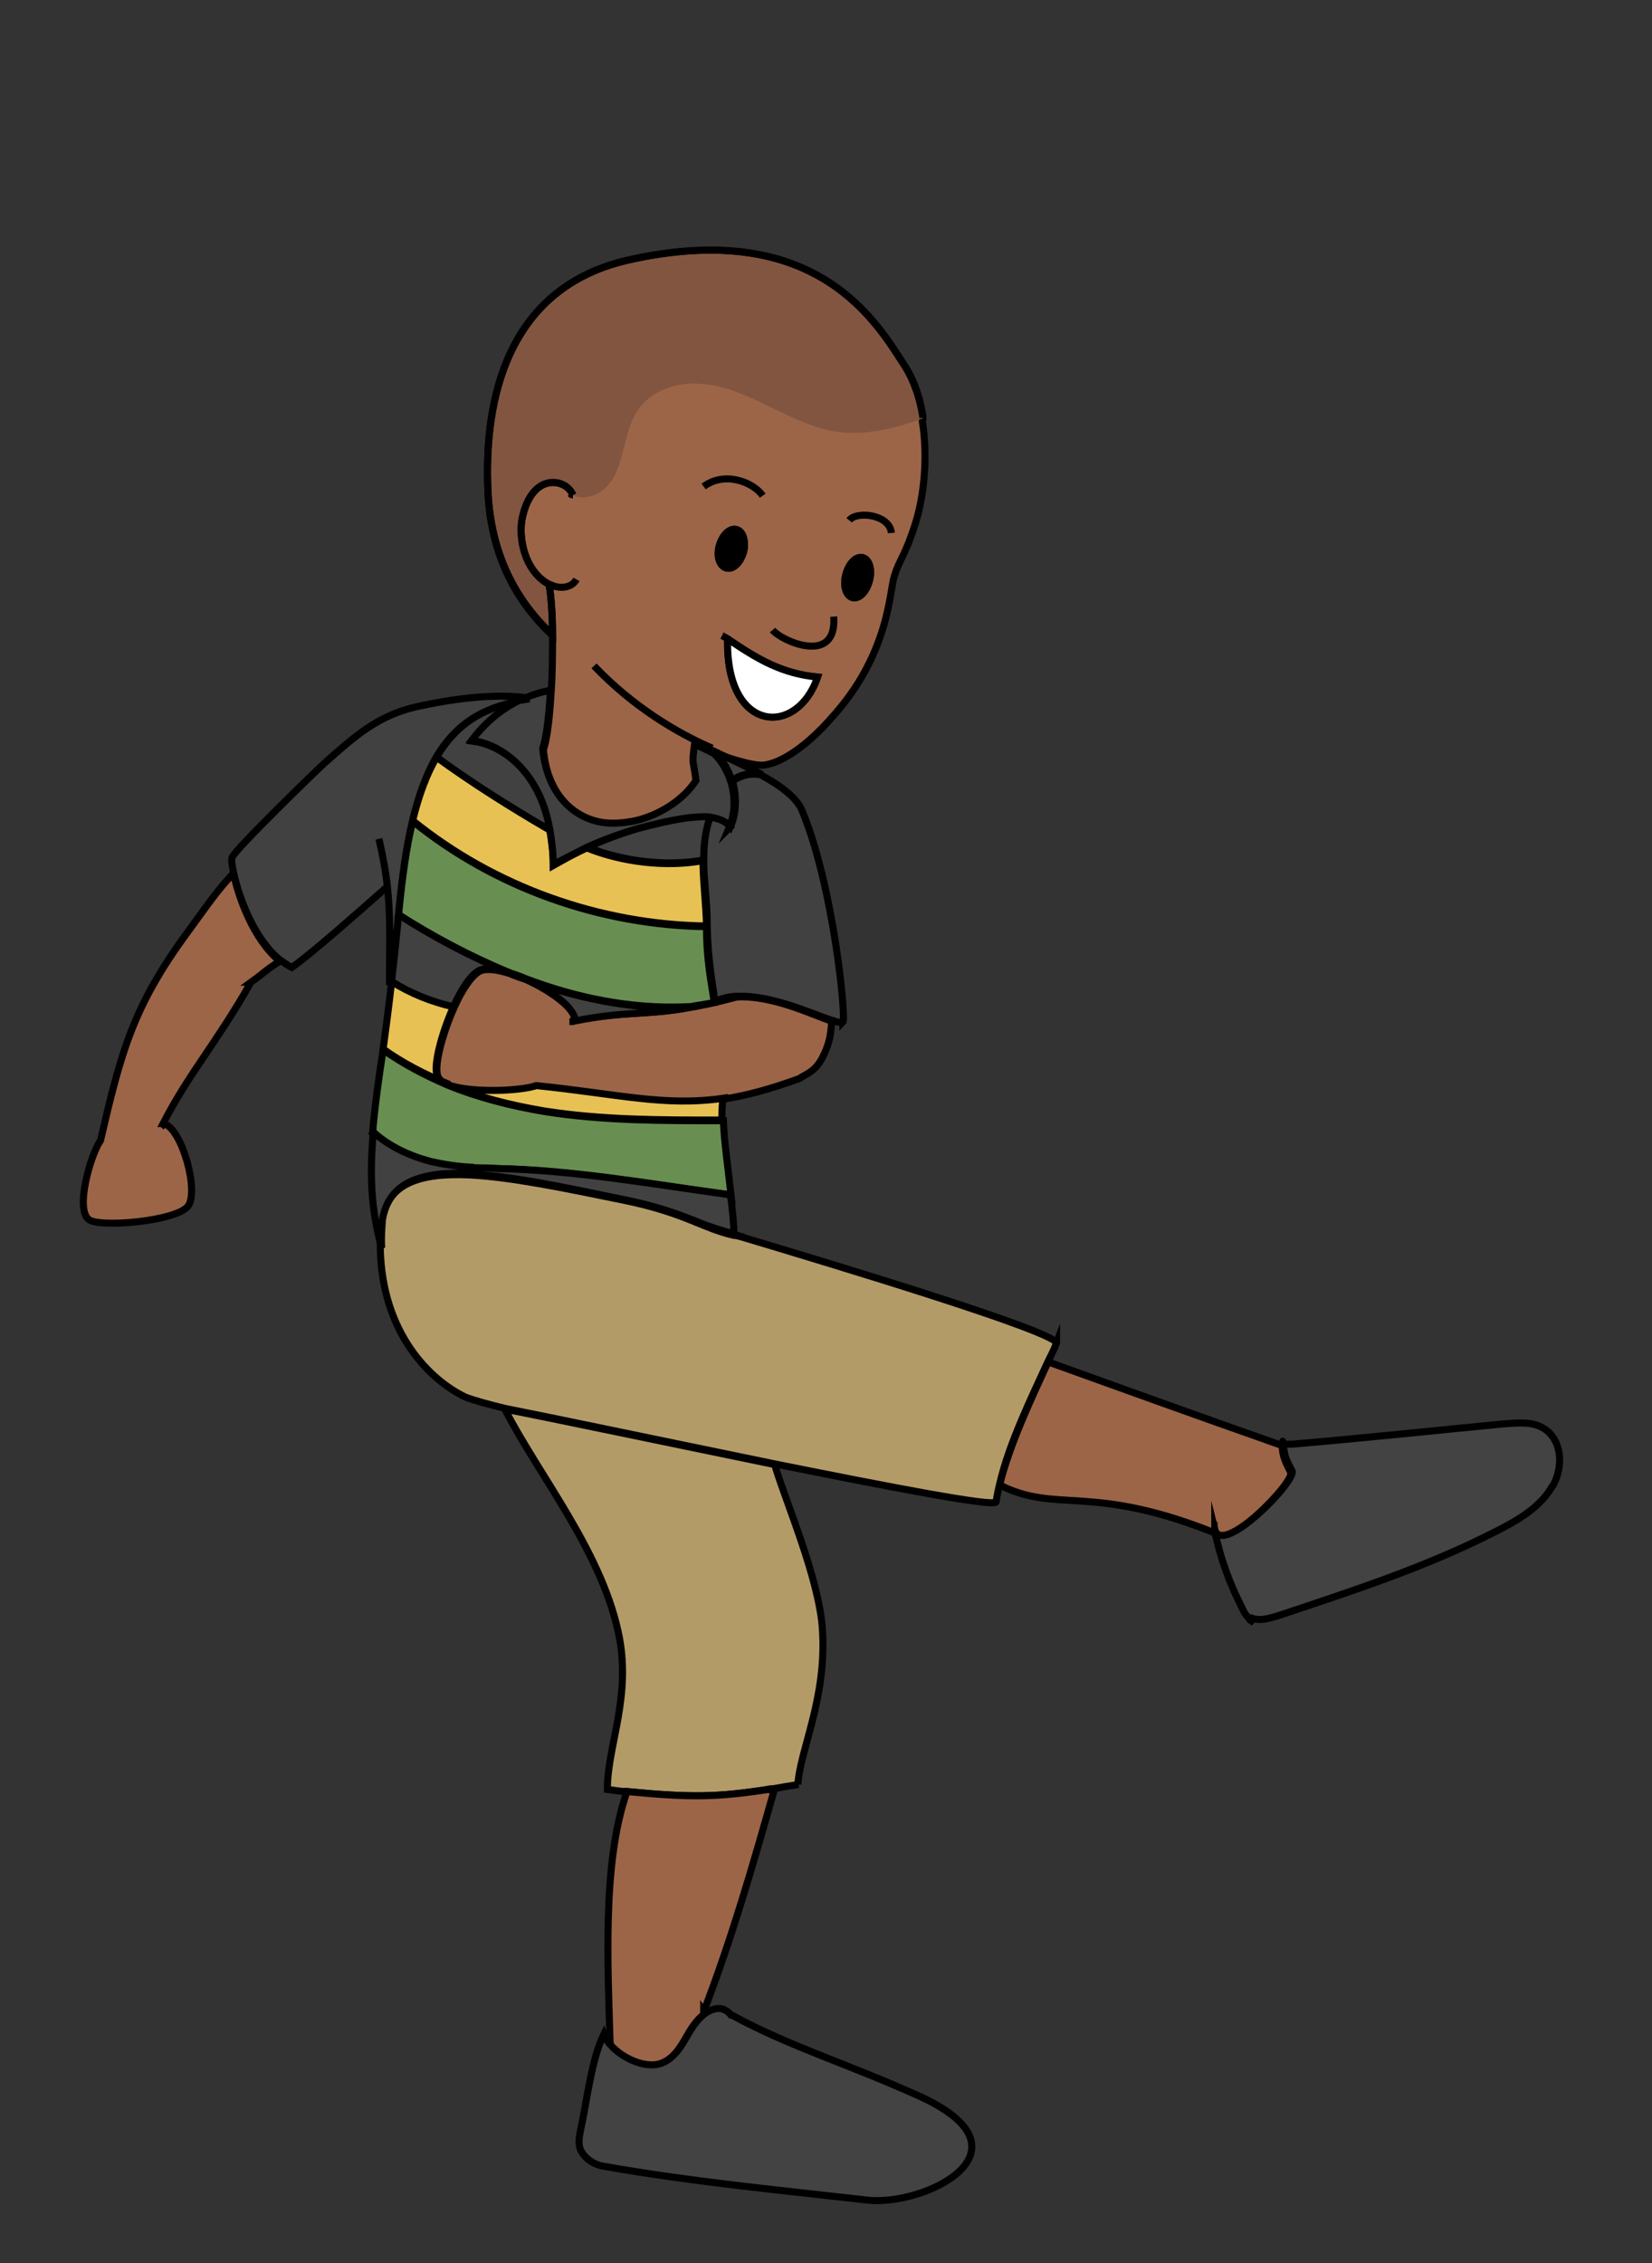 <?xml version="1.0" encoding="UTF-8"?><svg id="usa" xmlns="http://www.w3.org/2000/svg" width="235" height="321.9" viewBox="0 0 235 321.9"><rect x="0" y="0" width="235" height="321.9" fill="#333333" stroke="none"/><defs><style>.cls-1,.cls-2,.cls-3,.cls-4,.cls-5,.cls-6,.cls-7,.cls-8,.cls-9{stroke:#000;stroke-miterlimit:10;}.cls-2{fill:#698e51;}.cls-3{fill:#fff;}.cls-4{fill:#e8c155;}.cls-5{fill:#b39b68;}.cls-6{fill:#9c6547;}.cls-7{fill:#414141;}.cls-8{fill:#434343;}.cls-9{fill:none;}.cls-10{fill:#825541;stroke-width:0px;}</style></defs><path class="cls-6" d="M131.3,59.5c-.4-2.8-1.2-5.3-2.5-7.2-4-6.2-12.5-21.4-39.5-15.2-18.7,4.2-20.3,22.5-19.9,32.5.3,8.2,3.2,15.2,9.2,20.8,0,2.6,0,5.4-.2,8-.2,3.7-.6,6.9-1.1,8.2.5,5.8,3.7,9.6,8.1,10.5,1.5.3,3.3.2,5.2-.2h0c3.3-.8,6.7-2.9,8.5-5.7-.4-3.2-.6-2-.2-5.2.7.4,1.7.8,2.8,1.4-.2-.2-.3-.3-.5-.5h0c3.6,1.4,6.5,2.1,7.6,1.9,4.4-.7,9.3-6.5,9.3-6.5,8.4-9.1,8.4-18.1,9.1-20.3.8-2.6,1.5-2.8,3-7.5,1.3-4.1,1.8-9.7,1-14.6ZM102.3,77.7c.4-1.5,1.4-2.6,2.4-2.4,1,.2,1.4,1.6,1.1,3.1-.4,1.5-1.4,2.6-2.4,2.4-1-.2-1.5-1.6-1.1-3.1ZM103.5,91.3l.2-.3c4.3,2.9,7.6,4.8,12.6,5.3-2.9,8.5-12.9,8-12.8-5ZM123.7,82.5c-.4,1.6-1.4,2.7-2.4,2.5-.9-.2-1.4-1.6-1-3.2.4-1.6,1.4-2.7,2.4-2.5.9.2,1.4,1.6,1,3.2Z"/><path class="cls-3" d="M116.3,96.3c-2.9,8.5-12.9,8-12.8-5l.2-.3c4.3,2.9,7.6,4.8,12.6,5.3Z"/><path class="cls-10" d="M131.3,59.5c-3.9,1.4-8.1,2.5-12.3,1.9-3.4-.5-6.5-2.1-9.6-3.6-3.1-1.5-6.3-3-9.7-3.2-3.4-.3-7.1.9-9,3.8-1.1,1.6-1.5,3.6-2,5.5-.5,1.9-1,3.9-2.4,5.3-1.2,1.3-3.3,2-4.9,1.2h0c-.8-1.8-3.1-2.3-4.7-1.2-1.5,1-2.3,3.1-2.6,5-.4,3.5,1,7.4,3.9,8.9.3,1.7.5,4.3.5,7.2-6-5.6-8.9-12.6-9.2-20.8-.4-9.9,1.2-28.2,19.9-32.5,27-6.1,35.5,9,39.5,15.2,1.2,1.9,2.1,4.5,2.5,7.2Z"/><path class="cls-7" d="M74.7,99.4c-.2.1-.5.2-.7.3h0c-5.5,1-9.2,3.4-11.9,7.9h0c-1.4,2.4-2.5,5.4-3.4,9.1-.9,3.7-1.5,8.1-2,13.3h0c0,.4,0,.7-.1,1.1-.3,3-.6,5.8-.9,8.4,0,0,0,0,0,.1h-.3c0-5.4.2-9.2-.3-13.5-5,4.4-11,9.7-13.6,11.5-.6-.3-1.1-.7-1.7-1.1-3.8-3.1-5.9-9.2-6.6-12.5-.2-1-.3-1.7-.2-2,.2-1,12.4-12.8,13.2-13.5,4.4-3.9,7.7-6.9,13.6-8.1,1.9-.4,8.9-1.9,14.9-1.2Z"/><line class="cls-9" x1="74.7" y1="99.4" x2="74.7" y2="99.4"/><path class="cls-9" d="M55.3,126c0,0-.2.2-.3.3"/><path class="cls-6" d="M35.7,139.7c-5,8.8-8.8,12.9-12.5,20.1h.1c2.6.7,5.1,9.8,3.4,11.8-1.8,2.1-12.3,3-14,1.9-2.1-1.4.2-9.3,1.6-11.3,2.9-12.5,4.6-19,12.3-29.5,3.5-4.8,4.2-5.9,6.6-8.5.7,3.3,2.8,9.4,6.6,12.5-2.3,1.5-1.9,1.4-4.1,3Z"/><path class="cls-9" d="M23.2,159.8c0,.2-.2.4-.3.5"/><path class="cls-7" d="M119.9,145.3c-.2.2-.8.1-1.6-.2-2.8-.9-8.5-3.6-13.4-3.4-1.1,0-2.2.3-3.2.7-.4-2.9-1-5.9-1.1-10.8,0,0,0-.2,0-.2,0-3.3-.5-6.3-.5-9.1s.2-4.1.9-6.1h0c1.1.1,2.2.5,2.9,1.4.9-2,.9-4.4.3-6.5,1.1-.8,2.6-1.2,4-.9,0,0,0,0,0,0,2.8,1.5,5.2,3.3,5.9,5.1,4.5,10.8,6.3,29.6,5.8,30.1Z"/><path class="cls-6" d="M118.3,145.2c-.1,2.2-.4,3.4-1.3,5.2-1.1,2.1-2.3,2.3-3.3,3-4.1,1.5-7.5,2.4-10.6,2.9-8.5,1.3-14.9-.6-26.6-1.8-2.3.8-9.7,1.1-12.8-.2-.7-.3-1.2-.7-1.4-1.2-.6-1.4.6-6,2.3-9.8,1.1-2.5,2.5-4.6,3.7-5.2.9-.4,2.5-.2,4.3.4h0c.7.3,1.5.6,2.2.8t0,0c3.5,1.6,7,4.1,7,5.8h0c7.2-1.3,9.8-.7,15.7-1.7,2-.3,4.3-.8,7.3-1.6,5-.3,10.7,2.5,13.4,3.4Z"/><path class="cls-9" d="M81.8,145.2c-.2,0-.5.1-.8.1"/><path class="cls-7" d="M78.2,118h-.1c-5.5-3.1-10.8-6.5-16-10.3h0c2.7-4.6,6.4-7,11.9-8-2.7,1.3-5.1,3.3-6.8,5.7,3.8.5,7.1,3.2,9,6.6,1,1.9,1.7,3.9,2.1,6Z"/><path class="cls-9" d="M54.5,178.7c-.1-.3-.2-.7-.3-1"/><path class="cls-9" d="M54.2,177.7s0,0,0,0"/><path class="cls-9" d="M54.2,177.6s0,0,0,0"/><path class="cls-4" d="M102.8,159.3h-.5c-8.3,0-16.7,0-24.9-1.3-4.8-.8-9.5-2-13.9-3.8h0c3.2,1.3,10.5,1,12.8.2,11.7,1.2,18.2,3,26.6,1.8-.2.7-.2,1.8-.2,3.1Z"/><path class="cls-9" d="M103,156.1s0,0,0,0"/><path class="cls-2" d="M103.9,169.9h-.3c-11.5-1.5-22.2-3.4-32.8-3.7-1.1,0-2.1,0-3.2-.1-.3,0-.5,0-.8,0-1.9-.1-3.8-.4-5.6-.8-3-.7-6-2-8.2-4.2.3-3.5.8-7.3,1.5-11.8,2.8,2,5.9,3.6,9.1,5,4.4,1.8,9.1,3,13.9,3.8,8.2,1.3,16.6,1.3,24.9,1.3h.5c.1,2.9.7,7,1.1,10.6Z"/><path class="cls-7" d="M104.4,175.5h0c-4.4-.9-6.8-3.1-15.7-4.9-8.3-1.7-16-3.4-22-3.6v-.9c.3,0,.6,0,.9,0,1,0,2.1,0,3.2.1,10.5.2,21.3,2.1,32.8,3.7h.3c.3,2.2.5,4.2.5,5.6Z"/><path class="cls-9" d="M55.1,126.2c-.2-2.1-.6-4.3-1.2-6.9"/><path class="cls-5" d="M150.3,191c-.3.8-.7,1.6-1.2,2.6h0c-2.2,4.8-5.6,11.7-6.9,17.5h0c-.2.8-.4,1.7-.5,2.5-.1.8-15.1-2.1-31.5-5.4-15.6-3.2-32.3-6.7-38.4-7.9-2.4-.6-4.3-1.1-5.6-1.6-5-2.4-11.8-9-12.1-21h0c0,0,0,0,0,0,0-1.3,0-2.6.1-4,.9-5.4,5.5-6.9,12.5-6.6,6,.3,13.7,1.9,22,3.6,8.8,1.8,11.2,4,15.7,5,.3,0,.6.1,1,.2h0c12.7,3.8,45.6,13.7,44.9,15.2Z"/><path class="cls-9" d="M105.4,175.8c-.3,0-.7-.2-1-.3-1.8-.5-3-.9-3.6-1.1"/><path class="cls-5" d="M113.6,253.8c-1.3.2-2.5.4-3.6.6-.3,0-.5,0-.8.1-7.1,1.1-10.8,1.2-20.1.3-.9,0-1.8-.2-2.7-.3,0-6.4,3.6-13.4,1.5-22.6-2.6-11.6-11.2-22-16.1-31.5,6.1,1.2,22.8,4.7,38.4,7.9,1.4,4.9,6.4,16.3,6.8,23.6.6,9.7-3.2,17-3.5,21.9Z"/><path class="cls-9" d="M110.1,254.7s0,0,0,0"/><path class="cls-6" d="M100.1,286.1l.2.3c-1.3.9-2.1,2.3-2.9,3.7-.8,1.4-1.8,2.8-3.3,3.4-2,.9-5.5-.6-7.3-2.5-.3-10.8-1.2-26.1,2.4-36.2,9.2.9,12.9.8,20.1-.3l.8.2c-3,10.6-6.1,21.3-10,31.4Z"/><path class="cls-8" d="M123.3,312.9c-11.4-1.3-25-2.6-37.4-4.8-1.4-.2-2.7-1.1-3.3-2.3-.4-.9-.2-1.9,0-2.9.9-4.1,1.5-9.9,3.3-13.6.2.5.5,1.1,1,1.6,1.8,2,5.2,3.4,7.3,2.5,1.5-.6,2.5-2,3.3-3.4.8-1.4,1.6-2.8,2.9-3.7,0,0,0,0,0,0,1.4-.9,2.6-.9,3.6.3h.1c8.3,4.5,15.9,6.7,26.4,11.4,17.5,7.8,1,15.9-7.2,14.9Z"/><path class="cls-6" d="M172.7,217.6c0,0,0,.2,0,.3h-.2c-17.4-6.9-22.2-2.6-30.3-6.7,1.4-5.8,4.7-12.7,6.9-17.5h0c12.5,4.5,19.4,7,33.3,11.9,0,1.5.5,2.4,1.2,3.8.7,1.3-10,12.3-11,8.3Z"/><path class="cls-9" d="M182.5,205.6c0-1.4-.3,0,.9,0"/><path class="cls-8" d="M220.8,211.4c-1.7,3-5,4.9-8.2,6.5-9.8,5-20.3,8.4-30.8,11.9-1.3.4-2.7.8-3.8.3h-.4c-.4-.4-.7-.9-.9-1.4-1.8-3.5-3.1-7.1-3.9-10.9,0,0,0-.2,0-.3,1,4,11.7-6.9,11-8.3-.7-1.3-1.2-2.2-1.2-3.8.3,0,.6,0,.9,0,0,0,.2,0,.3,0,9.5-.8,20.9-2,30.2-2.9,1.7-.1,3.4-.3,4.9.3,3.2,1.3,3.7,5.5,2,8.5Z"/><path class="cls-9" d="M178.4,230.8c-.3-.2-.6-.4-.8-.6"/><path class="cls-7" d="M66.9,166v.9c-7-.3-11.6,1.2-12.5,6.6-.1,1.4-.2,2.8-.1,4-1.6-5.7-1.7-10.7-1.2-16.5,2.3,2.1,5.2,3.4,8.2,4.2,1.8.4,3.7.7,5.6.8Z"/><path class="cls-9" d="M105.9,175.9c-.2,0-.3,0-.5,0"/><path class="cls-7" d="M101,116.2c-.7,2.1-.9,4.1-.9,6.1h0c-5.2,1-11.6.2-16.5-1.8h0c2.4-1.1,4.9-2,7.4-2.8,2.3-.7,4.7-1.2,7.1-1.5,1-.1,2-.2,3-.1Z"/><path class="cls-9" d="M101.1,115.7c0,.2-.1.3-.2.5"/><path class="cls-7" d="M108.1,110.1c-1.3-.3-2.8.1-4,.9-.5-1.5-1.3-2.9-2.4-4.1,1.9.9,4.2,2,6.4,3.1Z"/><path class="cls-9" d="M104.2,111.1c-.2.1-.3.2-.5.4"/><path class="cls-9" d="M108.5,110.2c-.1,0-.2,0-.3,0"/><path class="cls-9" d="M58.7,116.7s0,0,0,0"/><line class="cls-9" x1="56.7" y1="130.1" x2="56.7" y2="130.1"/><path class="cls-9" d="M101.3,106.4c-4.9-2.1-11.3-5.9-16.8-11.7"/><path class="cls-1" d="M123.7,82.5c-.4,1.6-1.4,2.7-2.4,2.5-.9-.2-1.4-1.6-1-3.2.4-1.6,1.4-2.7,2.4-2.5.9.2,1.4,1.6,1,3.2Z"/><path class="cls-1" d="M105.8,78.4c-.4,1.5-1.4,2.6-2.4,2.4-1-.2-1.5-1.6-1.1-3.1.4-1.5,1.4-2.6,2.4-2.4,1,.2,1.4,1.6,1.1,3.1Z"/><path class="cls-9" d="M103.7,91c-.3-.2-.6-.4-1-.6"/><path class="cls-9" d="M81.5,70.4h0c-.8-1.8-3.1-2.3-4.7-1.2-1.5,1-2.3,3.1-2.6,5-.4,3.5,1,7.4,3.9,8.9.3,1.7.5,4.3.5,7.2-6-5.6-8.9-12.6-9.2-20.8-.4-9.9,1.2-28.2,19.9-32.5,27-6.1,35.5,9,39.5,15.2,1.2,1.9,2.1,4.5,2.5,7.2"/><path class="cls-9" d="M81.5,70.4h0c-.8-1.8-3.1-2.3-4.7-1.2-1.5,1-2.3,3.1-2.6,5-.4,3.5,1,7.4,3.9,8.9.3,1.7.5,4.3.5,7.2-6-5.6-8.9-12.6-9.2-20.8-.4-9.9,1.2-28.2,19.9-32.5,27-6.1,35.5,9,39.5,15.2,1.2,1.9,2.1,4.5,2.5,7.2"/><line class="cls-9" x1="78.6" y1="90.3" x2="78.6" y2="90.3"/><path class="cls-9" d="M78.2,83.1c1.3.7,3.1.6,3.8-.7"/><path class="cls-7" d="M97.5,143.4c-5.9,1-8.5.4-15.7,1.8h0c0-1.9-3.5-4.4-7-5.9,7.1,2.6,14.8,4.3,22.7,4v.2Z"/><path class="cls-2" d="M97.5,143.2c-7.9.3-15.6-1.3-22.7-4t0,0c-.7-.3-1.5-.6-2.2-.8h0c-5.8-2.4-11.2-5.3-15.9-8.3h0c.5-5.2,1.1-9.6,2-13.3,11.6,9.4,26.6,14.8,41.8,15h0c0,4.9.7,7.9,1.1,10.8l-4.2.7Z"/><path class="cls-4" d="M100.5,131.7h0c-15.2-.2-30.2-5.6-41.8-15,.9-3.7,2-6.6,3.4-9,5.1,3.7,10.5,7.1,16,10.3h.1c.3,1.7.5,3.4.5,5.1,1.6-.9,3.2-1.8,4.8-2.5h0c4.9,2,11.3,2.8,16.5,1.8h0c0,2.8.4,5.8.5,9.1,0,0,0,.2,0,.2Z"/><path class="cls-7" d="M103.9,117.6c-.7-.9-1.8-1.2-2.9-1.4h0c-1-.1-2,0-3,.1-2.4.3-4.8.9-7.1,1.5-2.5.7-5,1.6-7.4,2.7-1.6.8-3.2,1.6-4.8,2.5,0-1.7-.2-3.4-.5-5.1-.4-2.1-1-4.1-2.1-6-1.9-3.4-5.2-6.1-9-6.6,1.8-2.4,4.1-4.4,6.8-5.7h0c.5,0,1-.2,1.5-.2-.3,0-.5,0-.8-.1,1.2-.5,2.4-.9,3.7-1.1h0c-.2,3.7-.6,6.9-1.1,8.2.5,5.8,3.7,9.6,8.1,10.5,1.5.3,3.3.2,5.2-.2h0c3.3-.8,6.7-2.9,8.5-5.7-.4-3.2-.6-2-.2-5.2.7.4,1.7.8,2.8,1.4,1.1,1.1,1.9,2.5,2.4,4.1.6,2.1.6,4.4-.3,6.5Z"/><line class="cls-9" x1="74.7" y1="99.4" x2="74.7" y2="99.4"/><path class="cls-9" d="M126.8,75.8c-.2-2.6-4.9-3.2-6-1.8"/><path class="cls-9" d="M108.5,70.5c-1.4-2-5.5-3.5-8.4-1.3"/><path class="cls-9" d="M131.5,59.5c0,0-.2,0-.2,0"/><path class="cls-9" d="M81.5,70.4c-.1,0-.3-.1-.4-.2"/><path class="cls-9" d="M62,107.7s0,0,0,0"/><path class="cls-7" d="M72.5,138.4c-1.8-.6-3.4-.8-4.3-.4-1.2.6-2.6,2.7-3.7,5.2-3.1-.7-6.1-1.9-8.8-3.6.3-2.6.6-5.4.9-8.4,0-.4,0-.7.1-1.1,4.7,3,10,5.9,15.9,8.3Z"/><path class="cls-9" d="M64.8,143.2c-.1,0-.2,0-.3,0"/><path class="cls-4" d="M63.6,154.1h0c-3.2-1.3-6.3-2.9-9.1-4.9h0c.4-2.9.8-6,1.2-9.5h0c0,0,0,0,0-.1,2.7,1.7,5.7,2.9,8.8,3.6-1.7,3.8-2.9,8.4-2.3,9.8.2.5.7.9,1.4,1.2Z"/><path class="cls-9" d="M54.4,149.2s0,0-.1,0"/><path class="cls-9" d="M53,161.1c0,0-.2-.1-.3-.2"/><path class="cls-9" d="M118.6,87.7c.5,7-7.4,3.5-8.7,1.9"/></svg>